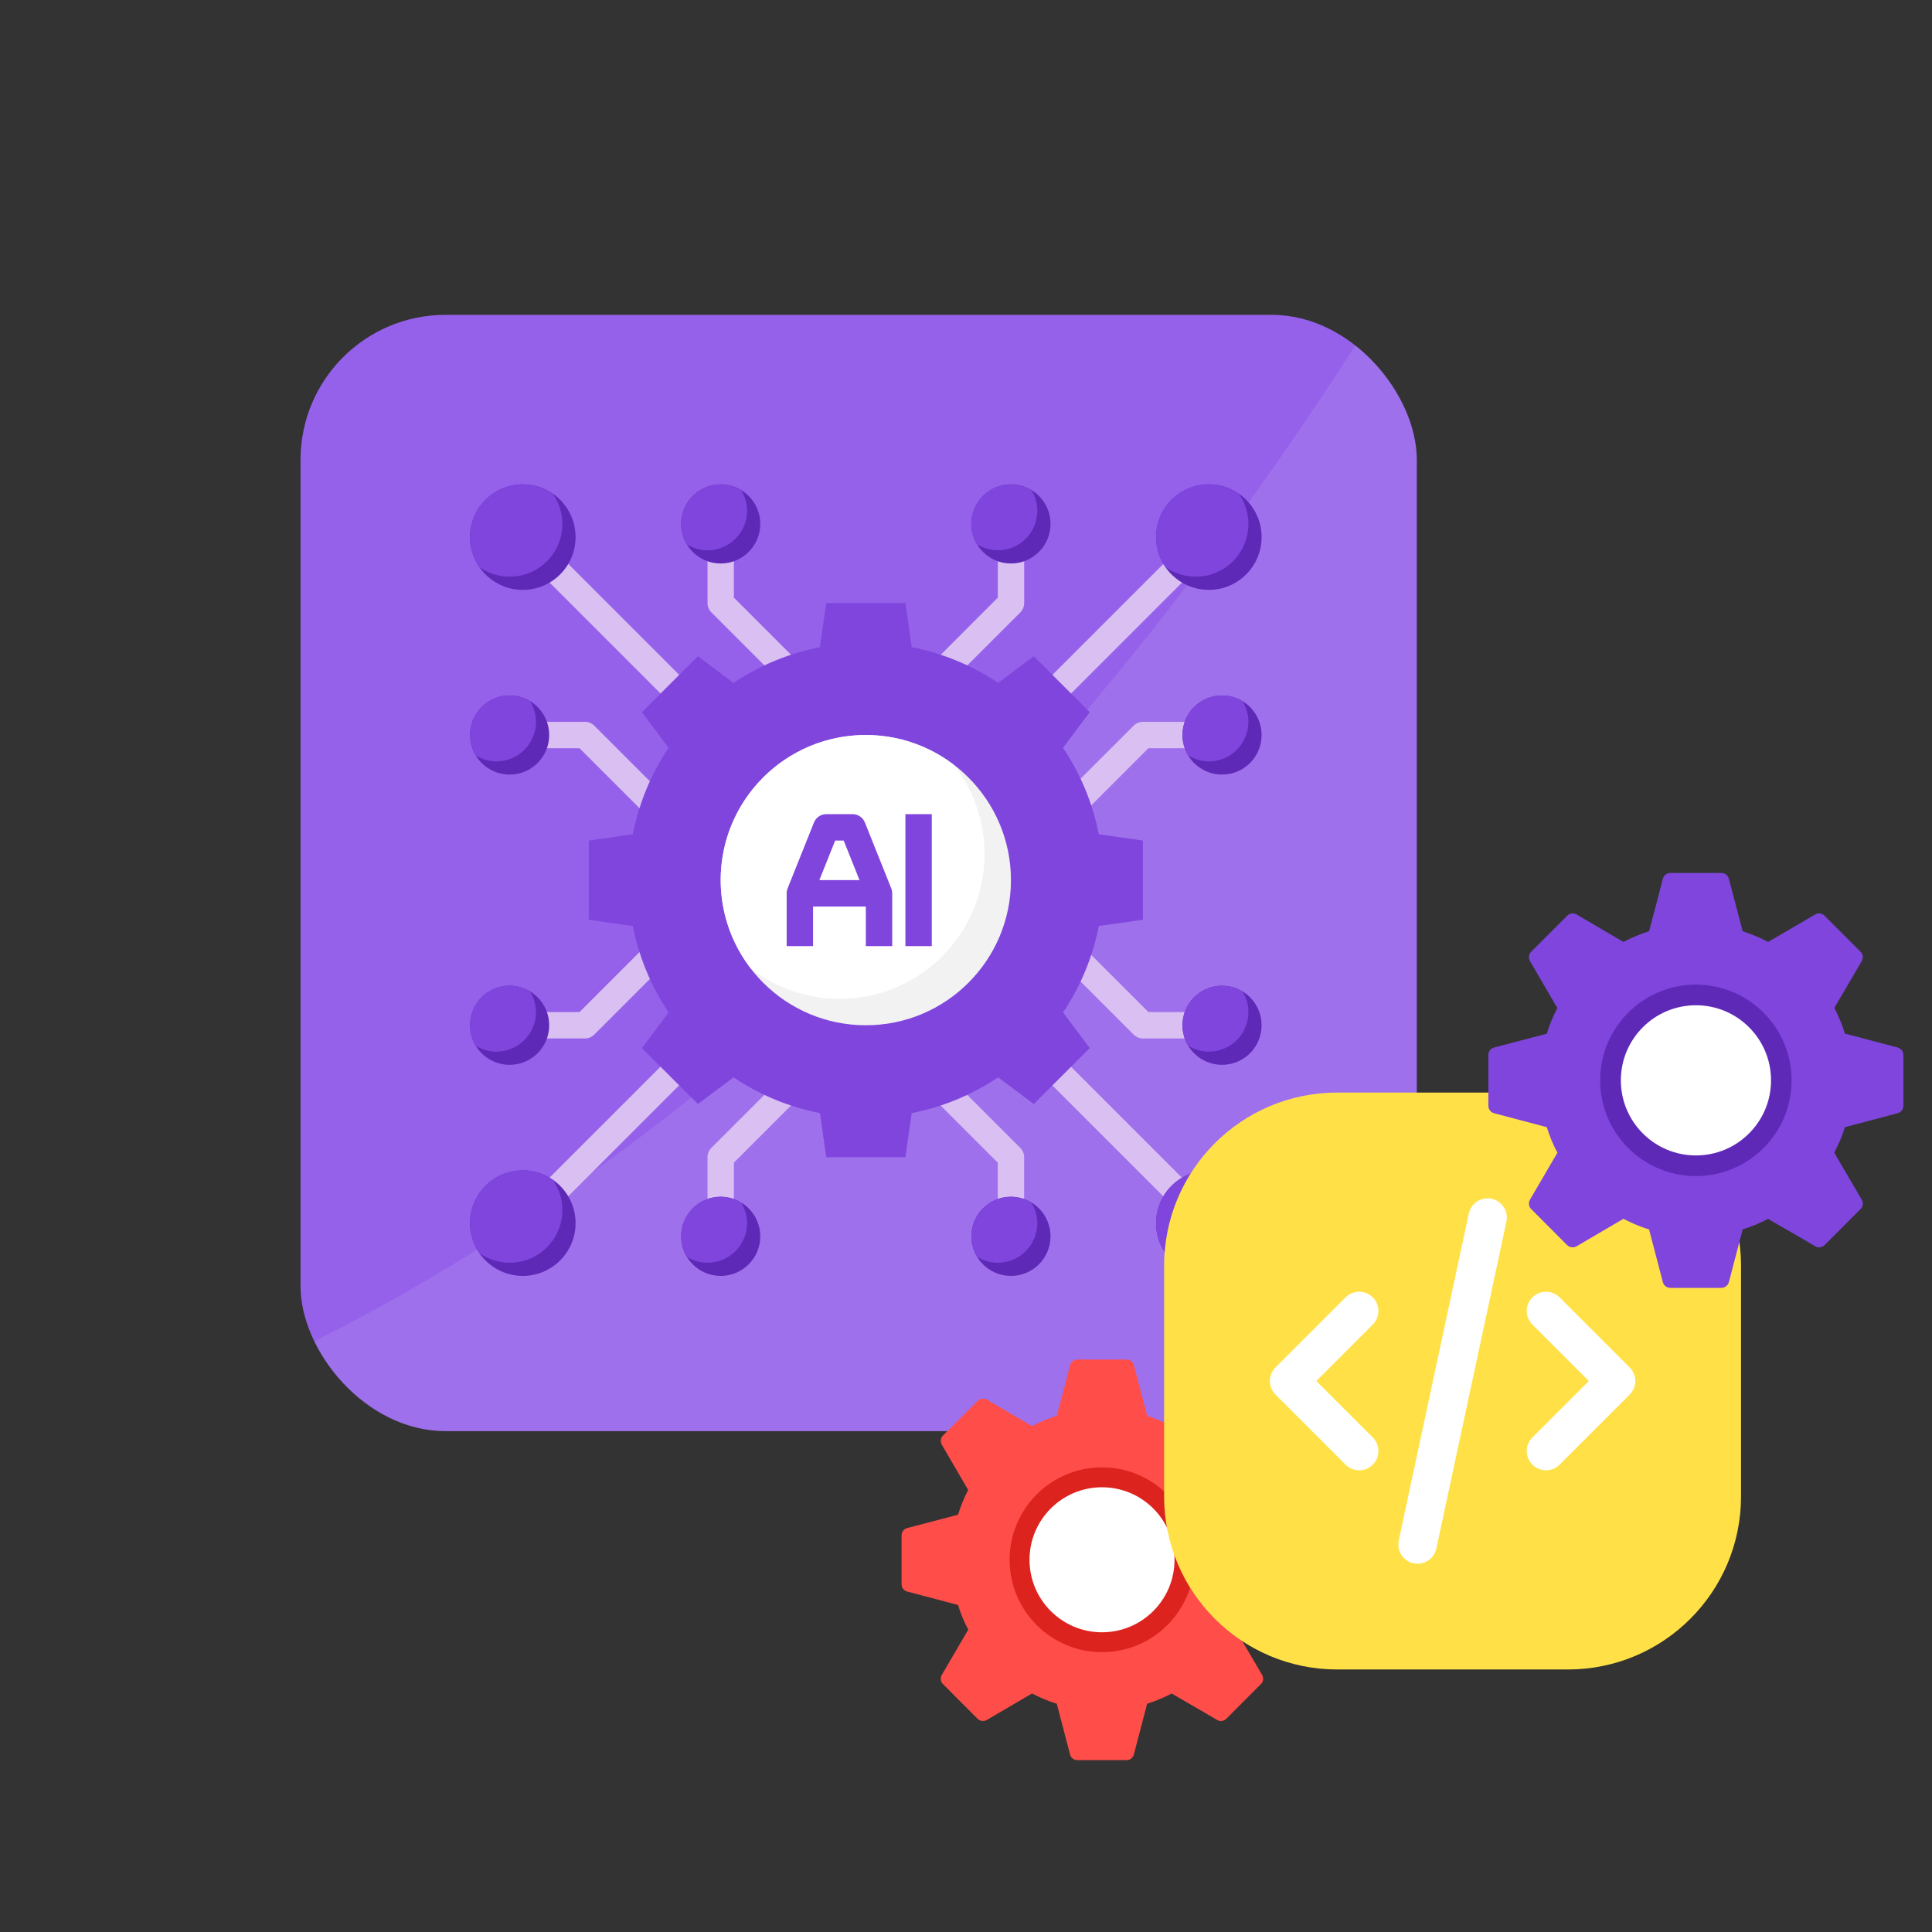 <svg width="135" height="135" viewBox="0 0 135 135" fill="none" xmlns="http://www.w3.org/2000/svg">
<rect x="0" y="0" width="135" height="135" fill="#333333" stroke="none"/>
<g clip-path="url(#clip0_1630_4691)">
<rect x="21" y="22" width="78" height="78" rx="10.13" fill="#9561EA"/>
<path d="M93.057 100C96.359 100 99 97.322 99 93.974V28.49C99 26.08 97.547 23.937 95.434 23C68.623 65.183 39.434 85.002 22 93.706V93.974C22 97.322 24.642 100 27.943 100H93.057Z" fill="white" fill-opacity="0.1"/>
<path d="M72.75 47.945L81.669 39.026L82.973 40.329L74.053 49.249L72.75 47.945Z" fill="#D9BFF2"/>
<path d="M66.596 47.492L65.297 46.189L69.722 41.759V38.453H71.566V42.141C71.566 42.385 71.468 42.62 71.296 42.792L66.596 47.492Z" fill="#D9BFF2"/>
<path d="M75.475 57.052L74.172 55.748L79.213 50.708C79.385 50.535 79.62 50.438 79.865 50.438H83.552V52.281H80.246L75.475 57.052Z" fill="#D9BFF2"/>
<path d="M54.618 47.703L49.708 42.792C49.535 42.62 49.438 42.385 49.438 42.141V38.453H51.281V41.759L55.922 46.4L54.618 47.703Z" fill="#D9BFF2"/>
<path d="M45.215 57.003L40.493 52.281H38.109V50.438H40.875C41.12 50.438 41.354 50.535 41.527 50.708L46.519 55.7L45.215 57.003Z" fill="#D9BFF2"/>
<path d="M38.047 40.35L39.35 39.046L48.121 47.816L46.817 49.12L38.047 40.35Z" fill="#D9BFF2"/>
<path d="M73 75.309L74.303 74.005L82.926 82.628L81.623 83.932L73 75.309Z" fill="#D9BFF2"/>
<path d="M71.562 84.547H69.718V81.241L65.211 76.734L66.514 75.43L71.292 80.208C71.465 80.38 71.562 80.615 71.562 80.859V84.547Z" fill="#D9BFF2"/>
<path d="M83.552 72.562H79.865C79.62 72.562 79.385 72.465 79.213 72.292L74.172 67.251L75.475 65.948L80.246 70.719H83.552V72.562Z" fill="#D9BFF2"/>
<path d="M51.281 84.547H49.438V80.859C49.438 80.615 49.535 80.38 49.708 80.208L54.485 75.43L55.788 76.734L51.281 81.241V84.547Z" fill="#D9BFF2"/>
<path d="M40.875 72.562H38.109V70.719H40.493L45.215 65.997L46.519 67.3L41.527 72.292C41.354 72.465 41.12 72.562 40.875 72.562Z" fill="#D9BFF2"/>
<path d="M37.906 82.782L46.624 74.065L47.927 75.369L39.21 84.086L37.906 82.782Z" fill="#D9BFF2"/>
<path d="M79.859 64.266V58.734L76.778 58.294C76.356 56.134 75.506 54.08 74.279 52.254L76.145 49.764L72.234 45.853L69.745 47.719C67.918 46.492 65.864 45.642 63.704 45.221L63.266 42.141H57.734L57.294 45.222C55.134 45.644 53.08 46.494 51.254 47.721L48.764 45.855L44.853 49.766L46.719 52.255C45.492 54.082 44.642 56.136 44.221 58.296L41.141 58.734V64.266L44.222 64.706C44.644 66.866 45.494 68.92 46.721 70.746L44.855 73.236L48.766 77.147L51.255 75.281C53.082 76.508 55.136 77.358 57.296 77.779L57.734 80.859H63.266L63.706 77.778C65.866 77.356 67.92 76.506 69.746 75.279L72.236 77.145L76.147 73.234L74.281 70.745C75.508 68.918 76.358 66.864 76.779 64.704L79.859 64.266Z" fill="#7F45DD"/>
<path d="M60.5 71.641C66.1 71.641 70.641 67.1 70.641 61.5C70.641 55.9 66.1 51.359 60.5 51.359C54.9 51.359 50.359 55.9 50.359 61.5C50.359 67.1 54.9 71.641 60.5 71.641Z" fill="#F2F2F2"/>
<path d="M60.5 51.359C58.605 51.357 56.748 51.886 55.139 52.887C53.531 53.887 52.235 55.319 51.399 57.019C50.563 58.719 50.22 60.619 50.41 62.504C50.601 64.389 51.316 66.183 52.474 67.682C54.423 69.189 56.855 69.933 59.313 69.776C61.771 69.619 64.088 68.572 65.83 66.83C67.572 65.088 68.619 62.771 68.776 60.313C68.933 57.855 68.188 55.423 66.682 53.474C64.913 52.103 62.738 51.359 60.5 51.359Z" fill="white"/>
<path d="M60.434 57.47C60.366 57.298 60.248 57.152 60.095 57.049C59.943 56.946 59.762 56.891 59.578 56.891H57.734C57.55 56.891 57.37 56.946 57.217 57.049C57.065 57.152 56.947 57.298 56.878 57.47L55.034 62.079C54.991 62.188 54.969 62.304 54.969 62.422V66.109H56.812V63.344H60.5V66.109H62.344V62.422C62.344 62.304 62.322 62.188 62.278 62.079L60.434 57.47ZM58.358 58.734H58.954L60.06 61.5H57.252L58.358 58.734Z" fill="#7F45DD"/>
<path d="M63.266 56.891H65.109V66.109H63.266V56.891Z" fill="#7F45DD"/>
<path d="M84.469 41.219C86.505 41.219 88.156 39.568 88.156 37.531C88.156 35.495 86.505 33.844 84.469 33.844C82.432 33.844 80.781 35.495 80.781 37.531C80.781 39.568 82.432 41.219 84.469 41.219Z" fill="#5F29B7"/>
<path d="M84.469 33.844C83.795 33.843 83.134 34.027 82.558 34.375C81.981 34.724 81.512 35.224 81.2 35.821C80.888 36.418 80.746 37.089 80.789 37.761C80.832 38.433 81.058 39.081 81.444 39.633C82.153 40.129 83.014 40.358 83.876 40.283C84.737 40.207 85.545 39.83 86.156 39.219C86.768 38.607 87.145 37.8 87.221 36.938C87.297 36.077 87.067 35.216 86.572 34.507C85.955 34.075 85.221 33.844 84.469 33.844Z" fill="#7F45DD"/>
<path d="M70.641 39.375C72.168 39.375 73.406 38.137 73.406 36.609C73.406 35.082 72.168 33.844 70.641 33.844C69.113 33.844 67.875 35.082 67.875 36.609C67.875 38.137 69.113 39.375 70.641 39.375Z" fill="#5F29B7"/>
<path d="M67.875 36.609C67.877 37.116 68.019 37.612 68.286 38.042C68.716 38.309 69.212 38.451 69.719 38.453C70.452 38.453 71.156 38.162 71.674 37.643C72.193 37.124 72.484 36.421 72.484 35.688C72.483 35.181 72.34 34.685 72.073 34.255C71.643 33.988 71.147 33.845 70.641 33.844C69.907 33.844 69.204 34.135 68.685 34.654C68.166 35.172 67.875 35.876 67.875 36.609Z" fill="#7F45DD"/>
<path d="M85.391 54.125C86.918 54.125 88.156 52.887 88.156 51.359C88.156 49.832 86.918 48.594 85.391 48.594C83.863 48.594 82.625 49.832 82.625 51.359C82.625 52.887 83.863 54.125 85.391 54.125Z" fill="#5F29B7"/>
<path d="M82.625 51.359C82.627 51.866 82.769 52.362 83.036 52.792C83.466 53.059 83.962 53.201 84.469 53.203C85.202 53.203 85.906 52.912 86.424 52.393C86.943 51.874 87.234 51.171 87.234 50.438C87.233 49.931 87.09 49.435 86.823 49.005C86.393 48.738 85.897 48.595 85.391 48.594C84.657 48.594 83.954 48.885 83.435 49.404C82.916 49.922 82.625 50.626 82.625 51.359Z" fill="#7F45DD"/>
<path d="M36.531 41.219C38.568 41.219 40.219 39.568 40.219 37.531C40.219 35.495 38.568 33.844 36.531 33.844C34.495 33.844 32.844 35.495 32.844 37.531C32.844 39.568 34.495 41.219 36.531 41.219Z" fill="#5F29B7"/>
<path d="M36.531 33.844C35.858 33.843 35.197 34.027 34.62 34.375C34.044 34.724 33.574 35.224 33.262 35.821C32.95 36.418 32.808 37.089 32.851 37.761C32.894 38.433 33.121 39.081 33.507 39.633C34.215 40.129 35.076 40.358 35.938 40.283C36.8 40.207 37.607 39.83 38.219 39.219C38.83 38.607 39.207 37.8 39.283 36.938C39.359 36.077 39.129 35.216 38.634 34.507C38.018 34.075 37.283 33.844 36.531 33.844Z" fill="#7F45DD"/>
<path d="M50.359 39.375C51.887 39.375 53.125 38.137 53.125 36.609C53.125 35.082 51.887 33.844 50.359 33.844C48.832 33.844 47.594 35.082 47.594 36.609C47.594 38.137 48.832 39.375 50.359 39.375Z" fill="#5F29B7"/>
<path d="M47.594 36.609C47.595 37.116 47.738 37.612 48.005 38.042C48.435 38.309 48.931 38.451 49.438 38.453C50.171 38.453 50.874 38.162 51.393 37.643C51.912 37.124 52.203 36.421 52.203 35.688C52.201 35.181 52.059 34.685 51.792 34.255C51.362 33.988 50.866 33.845 50.359 33.844C49.626 33.844 48.922 34.135 48.404 34.654C47.885 35.172 47.594 35.876 47.594 36.609Z" fill="#7F45DD"/>
<path d="M35.609 54.125C37.137 54.125 38.375 52.887 38.375 51.359C38.375 49.832 37.137 48.594 35.609 48.594C34.082 48.594 32.844 49.832 32.844 51.359C32.844 52.887 34.082 54.125 35.609 54.125Z" fill="#5F29B7"/>
<path d="M32.844 51.359C32.845 51.866 32.988 52.362 33.255 52.792C33.685 53.059 34.181 53.201 34.688 53.203C35.421 53.203 36.124 52.912 36.643 52.393C37.162 51.874 37.453 51.171 37.453 50.438C37.451 49.931 37.309 49.435 37.042 49.005C36.612 48.738 36.116 48.595 35.609 48.594C34.876 48.594 34.172 48.885 33.654 49.404C33.135 49.922 32.844 50.626 32.844 51.359Z" fill="#7F45DD"/>
<path d="M84.469 89.156C86.505 89.156 88.156 87.505 88.156 85.469C88.156 83.432 86.505 81.781 84.469 81.781C82.432 81.781 80.781 83.432 80.781 85.469C80.781 87.505 82.432 89.156 84.469 89.156Z" fill="#5F29B7"/>
<path d="M84.469 81.781C83.795 81.78 83.134 81.964 82.558 82.313C81.981 82.661 81.512 83.161 81.2 83.758C80.888 84.355 80.746 85.026 80.789 85.699C80.832 86.371 81.058 87.018 81.444 87.571C82.153 88.066 83.014 88.296 83.876 88.22C84.737 88.144 85.545 87.768 86.156 87.156C86.768 86.545 87.145 85.737 87.221 84.876C87.297 84.014 87.067 83.153 86.572 82.444C85.955 82.013 85.221 81.781 84.469 81.781Z" fill="#7F45DD"/>
<path d="M70.641 89.156C72.168 89.156 73.406 87.918 73.406 86.391C73.406 84.863 72.168 83.625 70.641 83.625C69.113 83.625 67.875 84.863 67.875 86.391C67.875 87.918 69.113 89.156 70.641 89.156Z" fill="#5F29B7"/>
<path d="M67.875 86.391C67.877 86.897 68.019 87.393 68.286 87.823C68.716 88.09 69.212 88.233 69.719 88.234C70.452 88.234 71.156 87.943 71.674 87.424C72.193 86.906 72.484 86.202 72.484 85.469C72.483 84.962 72.34 84.466 72.073 84.036C71.643 83.769 71.147 83.627 70.641 83.625C69.907 83.625 69.204 83.916 68.685 84.435C68.166 84.954 67.875 85.657 67.875 86.391Z" fill="#7F45DD"/>
<path d="M85.391 74.406C86.918 74.406 88.156 73.168 88.156 71.641C88.156 70.113 86.918 68.875 85.391 68.875C83.863 68.875 82.625 70.113 82.625 71.641C82.625 73.168 83.863 74.406 85.391 74.406Z" fill="#5F29B7"/>
<path d="M82.625 71.641C82.627 72.147 82.769 72.643 83.036 73.073C83.466 73.34 83.962 73.483 84.469 73.484C85.202 73.484 85.906 73.193 86.424 72.674C86.943 72.156 87.234 71.452 87.234 70.719C87.233 70.212 87.09 69.716 86.823 69.286C86.393 69.019 85.897 68.877 85.391 68.875C84.657 68.875 83.954 69.166 83.435 69.685C82.916 70.204 82.625 70.907 82.625 71.641Z" fill="#7F45DD"/>
<path d="M36.531 89.156C38.568 89.156 40.219 87.505 40.219 85.469C40.219 83.432 38.568 81.781 36.531 81.781C34.495 81.781 32.844 83.432 32.844 85.469C32.844 87.505 34.495 89.156 36.531 89.156Z" fill="#5F29B7"/>
<path d="M36.531 81.781C35.858 81.78 35.197 81.964 34.62 82.313C34.044 82.661 33.574 83.161 33.262 83.758C32.95 84.355 32.808 85.026 32.851 85.699C32.894 86.371 33.121 87.018 33.507 87.571C34.215 88.066 35.076 88.296 35.938 88.22C36.8 88.144 37.607 87.768 38.219 87.156C38.83 86.545 39.207 85.737 39.283 84.876C39.359 84.014 39.129 83.153 38.634 82.444C38.018 82.013 37.283 81.781 36.531 81.781Z" fill="#7F45DD"/>
<path d="M50.359 89.156C51.887 89.156 53.125 87.918 53.125 86.391C53.125 84.863 51.887 83.625 50.359 83.625C48.832 83.625 47.594 84.863 47.594 86.391C47.594 87.918 48.832 89.156 50.359 89.156Z" fill="#5F29B7"/>
<path d="M47.594 86.391C47.595 86.897 47.738 87.393 48.005 87.823C48.435 88.09 48.931 88.233 49.438 88.234C50.171 88.234 50.874 87.943 51.393 87.424C51.912 86.906 52.203 86.202 52.203 85.469C52.201 84.962 52.059 84.466 51.792 84.036C51.362 83.769 50.866 83.627 50.359 83.625C49.626 83.625 48.922 83.916 48.404 84.435C47.885 84.954 47.594 85.657 47.594 86.391Z" fill="#7F45DD"/>
<path d="M35.609 74.406C37.137 74.406 38.375 73.168 38.375 71.641C38.375 70.113 37.137 68.875 35.609 68.875C34.082 68.875 32.844 70.113 32.844 71.641C32.844 73.168 34.082 74.406 35.609 74.406Z" fill="#5F29B7"/>
<path d="M32.844 71.641C32.845 72.147 32.988 72.643 33.255 73.073C33.685 73.34 34.181 73.483 34.688 73.484C35.421 73.484 36.124 73.193 36.643 72.674C37.162 72.156 37.453 71.452 37.453 70.719C37.451 70.212 37.309 69.716 37.042 69.286C36.612 69.019 36.116 68.877 35.609 68.875C34.876 68.875 34.172 69.166 33.654 69.685C33.135 70.204 32.844 70.907 32.844 71.641Z" fill="#7F45DD"/>
</g>
<path d="M90.605 106.773L87.057 105.835C86.876 105.242 86.629 104.657 86.34 104.106L88.193 100.944C88.308 100.738 88.283 100.483 88.11 100.31L85.69 97.89C85.517 97.717 85.253 97.676 85.048 97.799L81.878 99.651L81.582 99.503C81.302 99.363 81.014 99.24 80.717 99.133C80.528 99.059 80.347 99.001 80.157 98.927L79.227 95.387C79.161 95.156 78.955 95 78.716 95H75.284C75.045 95 74.831 95.156 74.773 95.387L74.756 95.436L74.658 95.823L74.51 96.416L73.843 98.927C73.242 99.124 72.665 99.363 72.114 99.651L68.952 97.799C68.747 97.676 68.483 97.717 68.31 97.89L66.754 99.446L66.203 99.997L65.89 100.31C65.717 100.483 65.692 100.738 65.807 100.944L67.479 103.817L67.487 103.834L67.651 104.106C67.635 104.139 67.619 104.163 67.61 104.196C67.339 104.723 67.117 105.275 66.944 105.843L63.395 106.773C63.165 106.831 63 107.037 63 107.275V110.7C63 110.955 63.165 111.153 63.395 111.211L66.944 112.149C67.124 112.742 67.363 113.326 67.66 113.87L65.807 117.04C65.692 117.245 65.717 117.509 65.89 117.674L68.31 120.102C68.483 120.267 68.747 120.308 68.952 120.184L72.114 118.332C72.213 118.381 72.311 118.439 72.41 118.48C72.698 118.62 72.986 118.744 73.283 118.859C73.464 118.925 73.653 118.99 73.843 119.048L74.773 122.605C74.831 122.836 75.045 122.992 75.284 122.992H78.716C78.955 122.992 79.161 122.836 79.227 122.605L80.157 119.048C80.758 118.859 81.335 118.62 81.878 118.332L81.886 118.34L82.331 118.604L82.603 118.76L84.307 119.748L85.048 120.184C85.105 120.217 85.171 120.242 85.237 120.258C85.385 120.275 85.542 120.225 85.657 120.127C85.674 120.118 85.682 120.11 85.69 120.102L87.797 117.986L88.11 117.674C88.283 117.509 88.308 117.245 88.193 117.04L86.513 114.175L86.34 113.87C86.357 113.837 86.373 113.812 86.381 113.779C86.653 113.26 86.883 112.709 87.057 112.149L90.605 111.211C90.835 111.153 91 110.955 91 110.7V107.275C91 107.037 90.835 106.831 90.605 106.773Z" fill="#FF4E49"/>
<path d="M77.004 115.447C80.57 115.447 83.462 112.556 83.462 108.99C83.462 105.424 80.57 102.533 77.004 102.533C73.438 102.533 70.547 105.424 70.547 108.99C70.547 112.556 73.438 115.447 77.004 115.447Z" fill="#DC231E"/>
<path d="M77.004 114.057C79.802 114.057 82.071 111.788 82.071 108.99C82.071 106.192 79.802 103.924 77.004 103.924C74.206 103.924 71.938 106.192 71.938 108.99C71.938 111.788 74.206 114.057 77.004 114.057Z" fill="white"/>
<path d="M93.438 76.344C86.758 76.344 81.344 81.758 81.344 88.438V104.562C81.344 111.242 86.758 116.656 93.438 116.656H109.562C116.242 116.656 121.656 111.242 121.656 104.562V88.438C121.656 81.758 116.242 76.344 109.562 76.344H93.438Z" fill="#FFE147"/>
<path fill-rule="evenodd" clip-rule="evenodd" d="M104.229 83.764C104.955 83.92 105.417 84.634 105.262 85.36L100.366 108.203C100.211 108.929 99.497 109.391 98.771 109.236C98.045 109.08 97.583 108.366 97.739 107.64L102.634 84.797C102.789 84.071 103.503 83.609 104.229 83.764ZM95.923 90.655C96.448 91.18 96.448 92.03 95.923 92.555L91.978 96.5L95.923 100.445C96.448 100.97 96.448 101.821 95.923 102.345C95.399 102.87 94.548 102.87 94.023 102.345L89.128 97.45C88.603 96.925 88.603 96.075 89.128 95.55L94.023 90.655C94.548 90.13 95.399 90.13 95.923 90.655ZM107.077 90.655C107.601 90.13 108.452 90.13 108.977 90.655L113.872 95.55C114.397 96.075 114.397 96.925 113.872 97.45L108.977 102.345C108.452 102.87 107.601 102.87 107.077 102.345C106.552 101.821 106.552 100.97 107.077 100.445L111.022 96.5L107.077 92.555C106.552 92.03 106.552 91.18 107.077 90.655Z" fill="white"/>
<path d="M132.591 73.193L128.916 72.222C128.728 71.608 128.472 71.002 128.174 70.431L130.092 67.156C130.212 66.943 130.186 66.679 130.007 66.5L127.5 63.993C127.321 63.814 127.048 63.771 126.835 63.899L123.552 65.818L123.245 65.664C122.955 65.519 122.657 65.391 122.35 65.281C122.154 65.204 121.966 65.144 121.77 65.067L120.807 61.401C120.738 61.162 120.525 61 120.278 61H116.722C116.475 61 116.253 61.162 116.193 61.401L116.176 61.452L116.074 61.853L115.921 62.466L115.23 65.067C114.607 65.272 114.01 65.519 113.439 65.818L110.165 63.899C109.952 63.771 109.679 63.814 109.5 63.993L107.888 65.605L107.317 66.176L106.993 66.5C106.814 66.679 106.788 66.943 106.908 67.156L108.639 70.132L108.647 70.149L108.818 70.431C108.801 70.465 108.784 70.49 108.775 70.525C108.494 71.07 108.263 71.642 108.084 72.23L104.409 73.193C104.17 73.253 104 73.466 104 73.714V77.261C104 77.525 104.17 77.73 104.409 77.79L108.084 78.762C108.272 79.375 108.519 79.981 108.826 80.544L106.908 83.827C106.788 84.04 106.814 84.313 106.993 84.483L109.5 86.999C109.679 87.169 109.952 87.212 110.165 87.084L113.439 85.165C113.542 85.216 113.644 85.276 113.746 85.319C114.045 85.464 114.343 85.592 114.65 85.711C114.838 85.779 115.034 85.847 115.23 85.907L116.193 89.591C116.253 89.83 116.475 89.992 116.722 89.992H120.278C120.525 89.992 120.738 89.83 120.807 89.591L121.77 85.907C122.393 85.711 122.99 85.464 123.552 85.165L123.561 85.174L124.021 85.447L124.303 85.609L126.068 86.632L126.835 87.084C126.895 87.118 126.963 87.144 127.031 87.16C127.185 87.178 127.347 87.126 127.466 87.024C127.483 87.016 127.492 87.007 127.5 86.999L129.683 84.807L130.007 84.483C130.186 84.313 130.212 84.04 130.092 83.827L128.353 80.859L128.174 80.544C128.191 80.51 128.208 80.484 128.216 80.45C128.498 79.912 128.737 79.341 128.916 78.762L132.591 77.79C132.83 77.73 133 77.525 133 77.261V73.714C133 73.466 132.83 73.253 132.591 73.193Z" fill="#7F45DD"/>
<path d="M118.501 82.179C122.195 82.179 125.19 79.184 125.19 75.49C125.19 71.796 122.195 68.802 118.501 68.802C114.807 68.802 111.812 71.796 111.812 75.49C111.812 79.184 114.807 82.179 118.501 82.179Z" fill="#5F29B7"/>
<path d="M118.505 80.737C121.402 80.737 123.752 78.388 123.752 75.49C123.752 72.592 121.402 70.243 118.505 70.243C115.607 70.243 113.258 72.592 113.258 75.49C113.258 78.388 115.607 80.737 118.505 80.737Z" fill="white"/>
<defs>
<clipPath id="clip0_1630_4691">
<rect x="21" y="22" width="78" height="78" rx="10.13" fill="white"/>
</clipPath>
</defs>
</svg>
